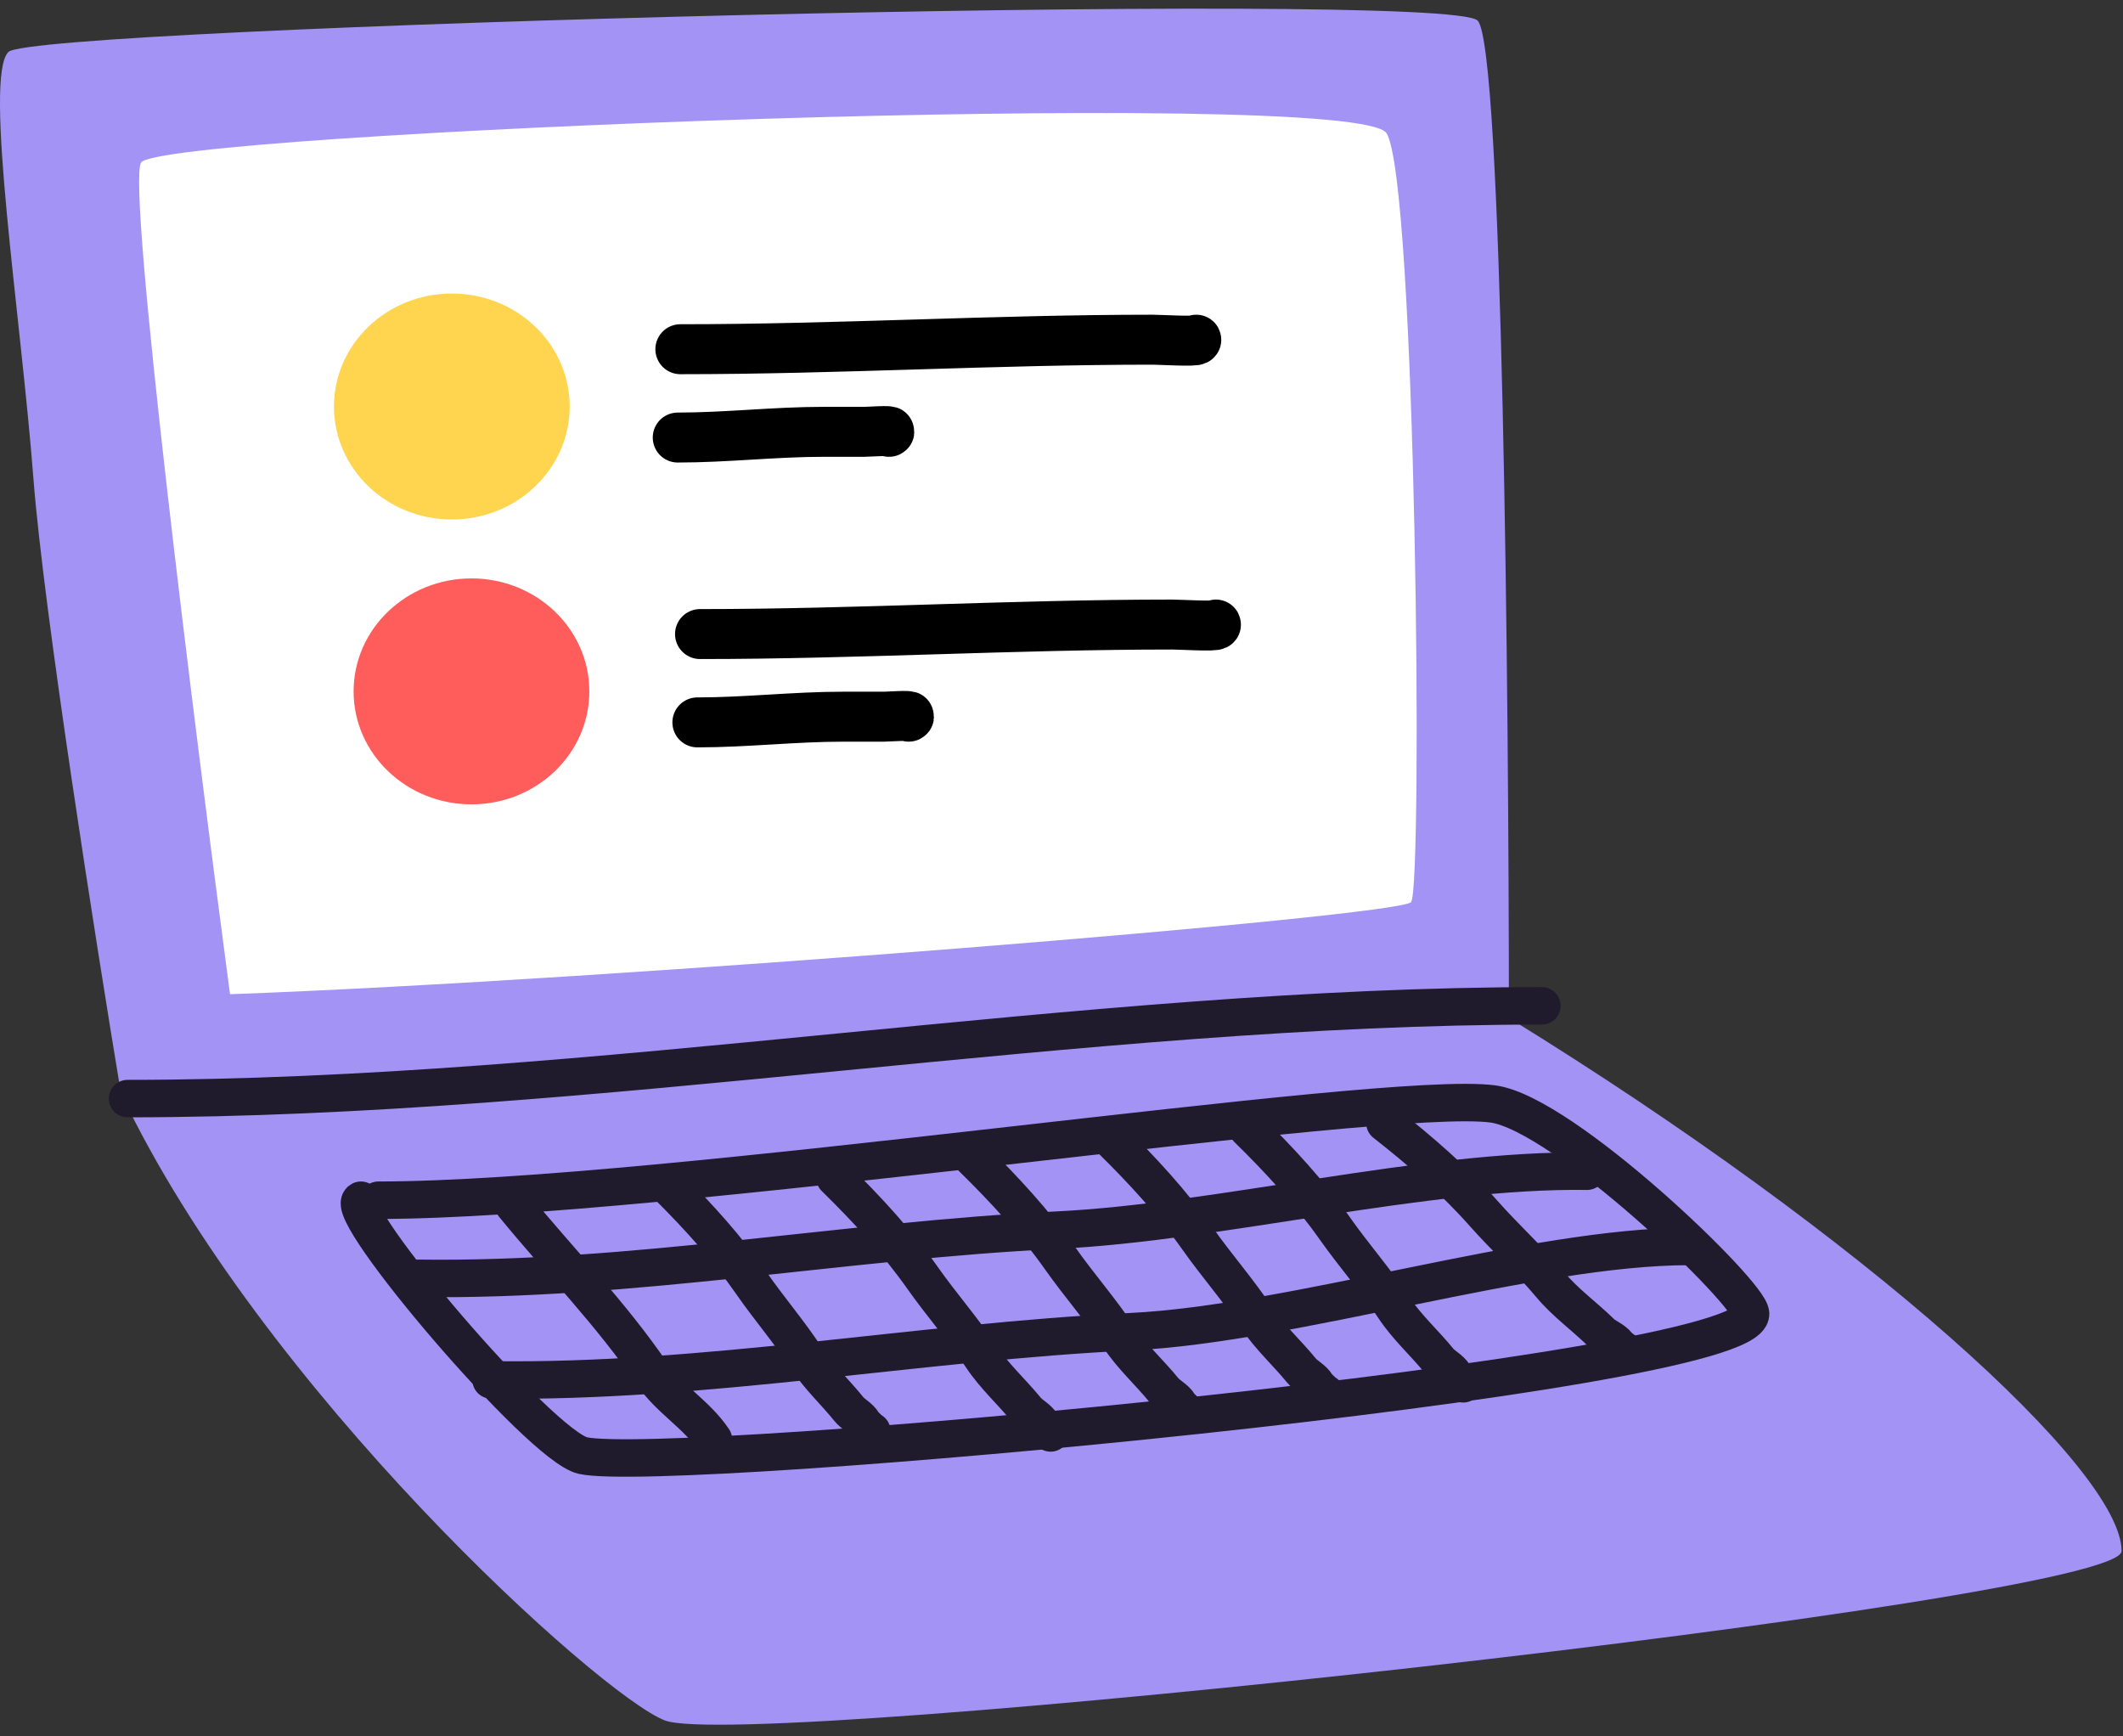 <svg width="170" height="139" fill="none" xmlns="http://www.w3.org/2000/svg"><rect width="100%" height="100%" fill="#333333" stroke="none"/><path d="M2.676 38.31c.801 10.445 5.006 37.163 7.009 49.216 11.18 23.604 38.348 48.212 43.555 50.22 6.508 2.512 116.647-9.51 116.647-13.559 0-6.529-20.526-25.11-49.062-42.688 0-25.78-.501-77.842-2.503-79.851C115.819-.863 2.676 2.15.674 4.158c-2.003 2.01 1 21.094 2.002 34.151z" fill="#A393F5"/><path d="M11.295 13.017c-1.14 1.902 4.274 45.183 7.124 66.585 30.554-1.11 93.82-6.239 94.58-7.38.95-1.427.405-57.748-1.969-61.553-2.375-3.805-98.31-.03-99.735 2.348z" fill="#fff"/><path d="M10.212 87.958c37.472 0 76.562-7.427 113.257-7.427m-93.17 15.563c22.798 0 80.407-8.9 89.251-7.706 5.657.764 20.63 15.185 20.63 16.806 0 4.933-86.503 12.881-93.503 11.346-3.394-.744-19.448-19.622-17.777-20.446" stroke="#1F1B2C" stroke-width="3" stroke-linecap="round" stroke-linejoin="round"/><path d="M33.426 102.347c17.139.243 34.121-3.031 51.209-3.857 13.04-.63 29.459-4.902 42.451-4.718M39.325 110.48c17.14.242 34.121-3.032 51.21-3.858 13.04-.629 32.161-6.827 44.745-6.827" stroke="#1F1B2C" stroke-width="3" stroke-linecap="round" stroke-linejoin="round"/><path d="M41.138 96.49c3.679 4.496 7.823 8.713 11.1 13.538 1.367 2.011 3.544 3.208 4.89 5.227M53.56 95.034c2.411 2.412 4.672 4.9 6.607 7.694 1.421 2.053 3.07 3.954 4.427 6.042.96 1.477 2.292 2.69 3.37 4.038.334.417.876.641 1.16 1.123.104.177.69.71.69.661m-2.961-20.304c2.567 2.521 4.974 5.122 7.034 8.043 1.513 2.146 3.267 4.134 4.713 6.317 1.022 1.544 2.439 2.812 3.587 4.221.355.437.933.67 1.235 1.174.11.186.734.742.734.691m-6.291-22.018c2.567 2.521 4.974 5.122 7.034 8.043 1.513 2.146 3.267 4.133 4.712 6.317 1.022 1.544 2.44 2.812 3.587 4.221.356.436.934.67 1.235 1.174.111.185.735.742.735.691m-6.292-22.02c2.567 2.52 4.974 5.121 7.033 8.043 1.513 2.146 3.268 4.133 4.713 6.316 1.022 1.544 2.439 2.813 3.587 4.222.356.436.933.67 1.235 1.174.111.185.735.742.735.691m-6.292-21.232c2.567 2.52 4.974 5.121 7.034 8.043 1.513 2.146 3.267 4.133 4.712 6.316 1.022 1.544 2.44 2.812 3.588 4.221.355.437.933.671 1.235 1.175.111.185.734.742.734.69m-6.292-20.89c2.83 2.222 5.51 4.54 7.881 7.215 1.741 1.966 3.705 3.747 5.383 5.756 1.186 1.422 2.735 2.525 4.032 3.798.402.395 1.002.563 1.357 1.031.131.172.813.656.807.605" stroke="#1F1B2C" stroke-width="3" stroke-linecap="round" stroke-linejoin="round"/><ellipse cx="36.18" cy="32.547" rx="9.438" ry="9.045" fill="#FFD54F"/><path d="M54.27 35.032c3.905 0 7.74-.458 11.661-.458h3.278c.313 0 2.254-.136 1.982 0M54.48 27.96c12.627 0 25.15-.763 37.807-.763.548 0 3.594.177 3.506 0" stroke="#000" stroke-width="4" stroke-linecap="round" stroke-linejoin="round"/><ellipse cx="37.753" cy="55.355" rx="9.438" ry="9.045" fill="#FF5C5C"/><path d="M55.843 57.838c3.906 0 7.742-.457 11.663-.457h3.277c.313 0 2.254-.136 1.982 0m-16.711-6.615c12.628 0 25.151-.762 37.807-.762.548 0 3.594.176 3.506 0" stroke="#000" stroke-width="4" stroke-linecap="round" stroke-linejoin="round"/></svg>
